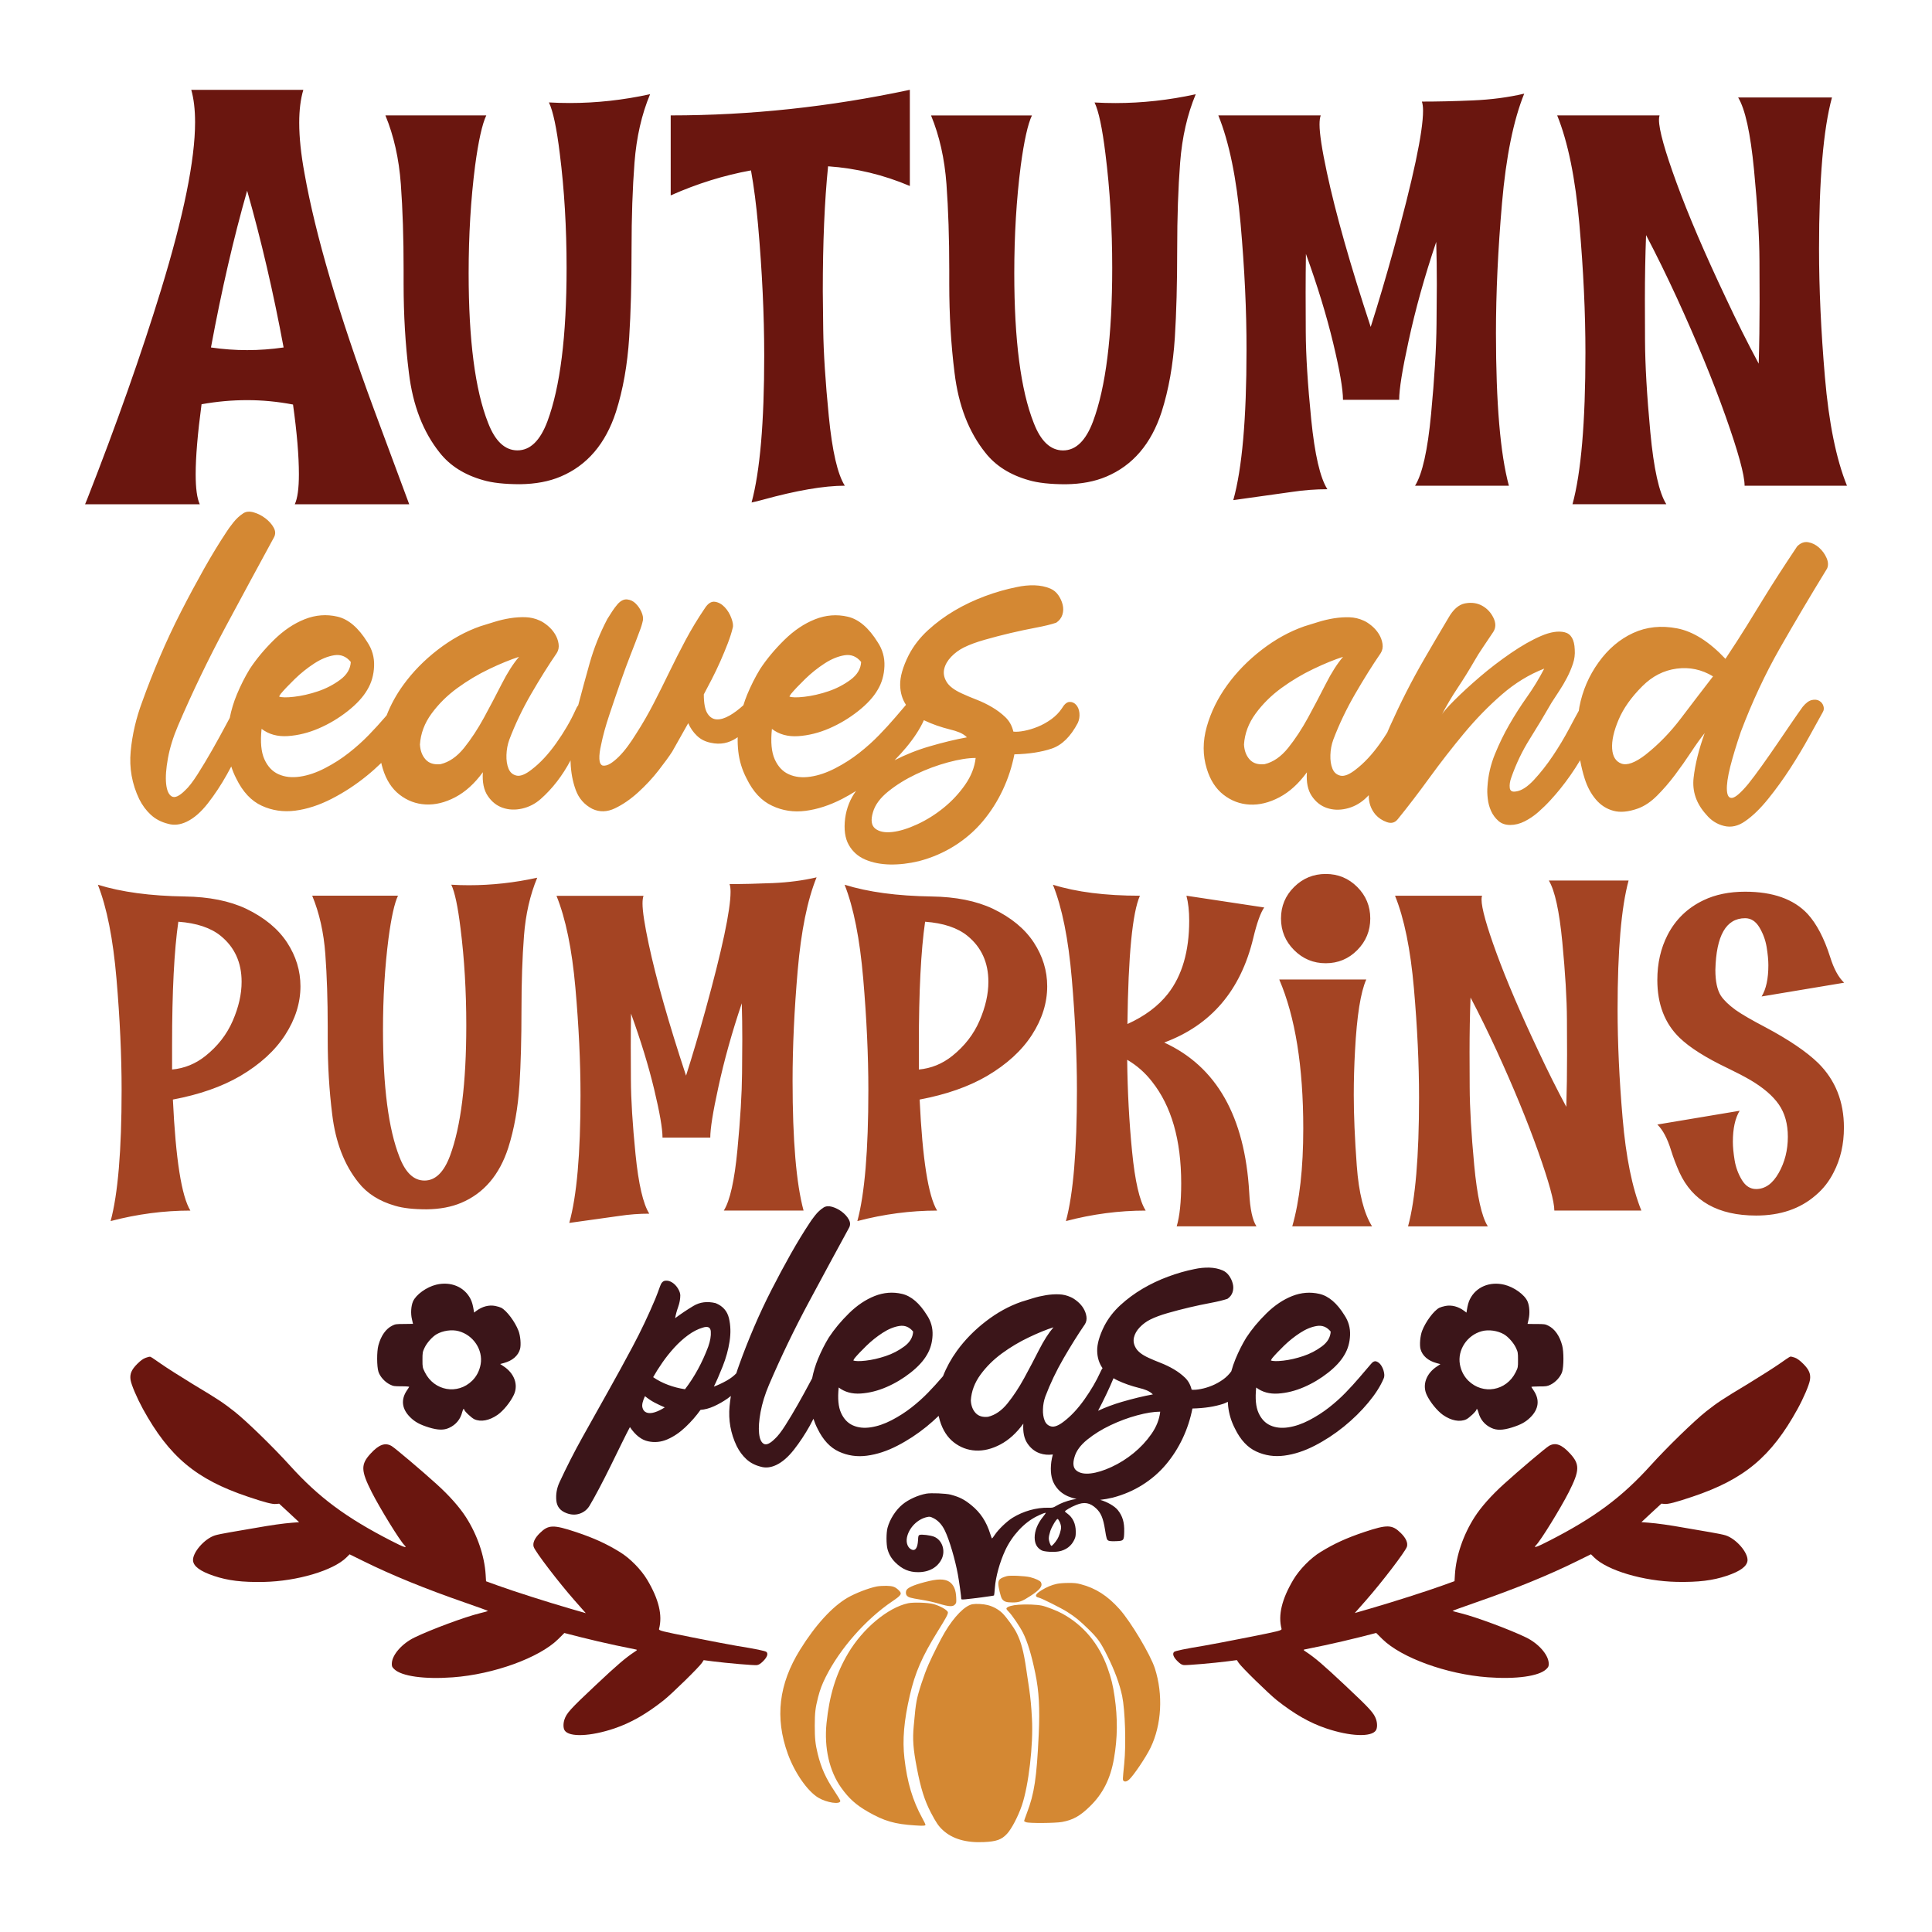<?xml version="1.0" encoding="utf-8"?>
<!-- Generator: Adobe Illustrator 25.2.0, SVG Export Plug-In . SVG Version: 6.00 Build 0)  -->
<svg version="1.1" id="Layer_1" xmlns="http://www.w3.org/2000/svg" xmlns:xlink="http://www.w3.org/1999/xlink" x="0px" y="0px"
	 viewBox="0 0 720 720" style="enable-background:new 0 0 720 720;" xml:space="preserve">
<style type="text/css">
	.st0{fill:#A44423;}
	.st1{fill:#6A160F;}
	.st2{fill:#3B1519;}
	.st3{fill:#D48833;}
</style>
<g>
	<path class="st0" d="M91.73,338.66c-6.21-2.92-13.83-4.44-22.83-4.57c-12.86-0.19-23.67-1.64-32.43-4.38
		c3.36,8.51,5.67,20.19,6.94,35.04c1.27,14.85,1.91,28.67,1.91,41.47c0,22.49-1.37,38.77-4.1,48.84c9.94-2.61,19.85-3.91,29.73-3.91
		c-3.29-5.34-5.47-19.14-6.52-41.38c9.88-1.86,18.23-4.78,25.07-8.76c7.39-4.35,12.99-9.46,16.78-15.33
		c3.79-5.87,5.69-11.91,5.69-18.13c0-5.78-1.66-11.21-4.99-16.31C103.64,346.15,98.56,341.95,91.73,338.66z M86.74,380.41
		c-2.21,5.1-5.61,9.48-10.21,13.14c-3.67,2.92-7.8,4.6-12.4,5.03v-9.13c0-19.94,0.78-35.26,2.33-45.95
		c6.83,0.5,12.12,2.27,15.84,5.31c5.16,4.23,7.74,9.91,7.74,17.06C90.05,370.47,88.95,375.32,86.74,380.41z M174.77,329.9
		c8.45,0,16.93-0.93,25.44-2.8c-2.67,6.4-4.32,13.62-4.94,21.67c-0.62,8.05-0.93,17.23-0.93,27.54c0,10.81-0.25,20.1-0.74,27.87
		c-0.56,8.7-1.96,16.56-4.19,23.58c-3.29,10.13-9.13,16.96-17.52,20.5c-3.67,1.55-7.95,2.36-12.86,2.42
		c-4.91,0-8.82-0.43-11.74-1.31c-5.9-1.68-10.47-4.57-13.7-8.67c-5.28-6.59-8.54-15.03-9.78-25.35c-1.12-8.95-1.68-18.33-1.68-28.15
		v-4.47c0-10.07-0.3-19.12-0.89-27.17c-0.59-8.05-2.22-15.3-4.89-21.76h31.97c-1.31,2.74-2.49,8.05-3.54,15.94
		c-1.37,10.69-2.05,22.03-2.05,34.02c0,21.25,2.05,37.06,6.15,47.44c2.24,5.84,5.34,8.76,9.32,8.76c4.04,0,7.21-3.08,9.51-9.23
		c4.04-10.87,6.06-27.06,6.06-48.56c0-12.8-0.71-24.85-2.14-36.16c-0.99-8.14-2.14-13.57-3.45-16.31
		C170.33,329.84,172.53,329.9,174.77,329.9z M297.28,361.63c-1.27,14.7-1.91,28.41-1.91,41.15c0,22.18,1.37,38.3,4.1,48.37h-29.73
		c2.3-3.67,3.99-11.23,5.08-22.69c1.09-11.46,1.66-20.95,1.72-28.47c0.06-7.52,0.09-11.74,0.09-12.67c0-4.6-0.06-9.07-0.19-13.42
		c-3.67,10.87-6.59,21.34-8.76,31.41c-1.99,9.07-2.98,15.29-2.98,18.64h-17.8c0-3.35-1.04-9.37-3.12-18.03
		c-2.08-8.67-4.96-18.06-8.62-28.19c-0.06,3.98-0.09,8.08-0.09,12.3c0,0.93,0.01,5.07,0.05,12.4c0.03,7.33,0.61,16.57,1.72,27.73
		c1.12,11.15,2.83,18.53,5.13,22.14c-3.73,0-7.46,0.28-11.18,0.84l-18.64,2.61c2.8-10,4.19-25.85,4.19-47.53
		c0-12.43-0.64-25.82-1.91-40.17c-1.27-14.35-3.62-25.75-7.04-34.2h32.43c-0.25,0.69-0.37,1.65-0.37,2.89
		c0,2.86,0.78,7.92,2.33,15.19c2.8,13.05,7.42,29.36,13.89,48.93c2.36-7.39,4.75-15.47,7.18-24.23c6.28-22.74,9.41-37.5,9.41-44.27
		c0-1.24-0.12-2.21-0.37-2.89c4.91,0,10.28-0.12,16.12-0.37c5.84-0.25,11.28-0.96,16.31-2.14
		C300.9,335.37,298.55,346.94,297.28,361.63z M370.02,338.66c-6.21-2.92-13.83-4.44-22.83-4.57c-12.86-0.19-23.67-1.64-32.43-4.38
		c3.36,8.51,5.67,20.19,6.94,35.04c1.27,14.85,1.91,28.67,1.91,41.47c0,22.49-1.37,38.77-4.1,48.84c9.94-2.61,19.85-3.91,29.73-3.91
		c-3.29-5.34-5.47-19.14-6.52-41.38c9.88-1.86,18.23-4.78,25.07-8.76c7.39-4.35,12.99-9.46,16.78-15.33
		c3.79-5.87,5.69-11.91,5.69-18.13c0-5.78-1.66-11.21-4.99-16.31C381.94,346.15,376.86,341.95,370.02,338.66z M365.04,380.41
		c-2.21,5.1-5.61,9.48-10.21,13.14c-3.67,2.92-7.8,4.6-12.4,5.03v-9.13c0-19.94,0.78-35.26,2.33-45.95
		c6.83,0.5,12.12,2.27,15.84,5.31c5.16,4.23,7.74,9.91,7.74,17.06C368.35,370.47,367.24,375.32,365.04,380.41z M433.86,388.52
		c19.51,8.95,30.07,27.59,31.69,55.92c0.31,6.15,1.21,10.35,2.7,12.58h-29.73c1.12-3.79,1.68-9.13,1.68-16.03
		c0-16.15-3.64-28.8-10.9-37.93c-2.55-3.29-5.62-6-9.23-8.11c0.12,11.68,0.73,23.07,1.82,34.16c1.09,11.09,2.78,18.44,5.08,22.04
		c-9.94,0-19.85,1.3-29.73,3.91c2.73-10.07,4.1-26.34,4.1-48.84c0-12.8-0.64-26.62-1.91-41.47c-1.27-14.85-3.62-26.53-7.04-35.04
		c8.76,2.74,19.57,4.1,32.43,4.1c-2.8,6.28-4.35,22.21-4.66,47.81c6.46-2.92,11.49-6.68,15.1-11.28c5.28-6.77,7.92-15.84,7.92-27.21
		c0-3.6-0.34-6.71-1.03-9.32l28.99,4.38c-1.37,1.93-2.73,5.75-4.1,11.46C462.38,369.1,451.32,382.06,433.86,388.52z M482.28,354.08
		c-3.26-3.26-4.89-7.19-4.89-11.79c0-4.6,1.63-8.51,4.89-11.74c3.26-3.23,7.19-4.85,11.79-4.85c4.6,0,8.51,1.62,11.74,4.85
		c3.23,3.23,4.85,7.15,4.85,11.74c0,4.6-1.62,8.53-4.85,11.79c-3.23,3.26-7.15,4.89-11.74,4.89
		C489.47,358.98,485.54,357.34,482.28,354.08z M505.63,434.42c0.74,10.16,2.64,17.69,5.69,22.6h-29.73
		c2.73-9.51,4.1-21.65,4.1-36.44c0-23.11-2.98-41.63-8.95-55.55h32.43c-2.11,4.72-3.51,13.55-4.19,26.47
		c-0.31,5.53-0.47,11.06-0.47,16.59C504.51,415.49,504.88,424.26,505.63,434.42z M604.7,416.71c1.24,14.51,3.57,25.99,6.99,34.44
		h-32.43c0-3.36-2.02-10.72-6.06-22.09c-4.04-11.37-9.17-23.83-15.38-37.37c-3.23-7.02-6.49-13.67-9.79-19.94
		c-0.25,6.46-0.37,13.27-0.37,20.41c0,1.06,0.01,5.41,0.05,13.05c0.03,7.64,0.59,17.29,1.68,28.94c1.09,11.65,2.78,19.28,5.08,22.88
		h-29.73c2.73-10,4.1-26,4.1-48c0-12.55-0.64-26.11-1.91-40.68c-1.27-14.57-3.62-26.08-7.04-34.53h32.43
		c-0.13,0.37-0.19,0.84-0.19,1.4c0,3.17,1.86,9.85,5.59,20.04c3.73,10.19,8.92,22.31,15.56,36.35c3.42,7.33,6.9,14.29,10.44,20.88
		c0.19-6.21,0.28-12.74,0.28-19.57c0-1.06-0.02-5.39-0.05-13c-0.03-7.61-0.61-17.23-1.72-28.85c-1.12-11.62-2.8-19.26-5.03-22.93
		h29.73c-2.73,10.07-4.1,26.07-4.1,48C602.83,388.67,603.45,402.2,604.7,416.71z M677.58,396.16c6.4,6.34,9.6,14.35,9.6,24.04
		c0,6.21-1.27,11.78-3.82,16.68c-1.68,3.36-3.91,6.21-6.71,8.57c-5.78,5.03-13.17,7.55-22.18,7.55c-14.17,0-23.7-5.37-28.61-16.12
		c-1.24-2.8-2.27-5.5-3.08-8.11c-1.37-4.47-3.08-7.7-5.13-9.69l30.66-5.13c-1.68,2.8-2.52,6.65-2.52,11.56
		c0,1.93,0.22,4.21,0.65,6.85c0.43,2.64,1.34,5.1,2.7,7.36c1.36,2.27,3.14,3.4,5.31,3.4c3.36,0,6.17-2,8.43-6.01
		c2.27-4.01,3.4-8.5,3.4-13.47c0-4.78-1.12-8.79-3.35-12.02c-2.24-3.23-5.78-6.27-10.62-9.13c-2.36-1.37-5.16-2.83-8.39-4.38
		c-8.2-3.91-14.2-7.7-17.99-11.37c-5.53-5.34-8.29-12.52-8.29-21.53c0-6.21,1.27-11.8,3.82-16.78c2.98-5.78,7.45-10.1,13.42-12.95
		c4.41-2.11,9.57-3.17,15.47-3.17c10.37,0,18.14,2.77,23.3,8.29c3.35,3.67,6.15,9.01,8.39,16.03c1.37,4.41,3.11,7.61,5.22,9.6
		l-30.76,5.13c1.68-2.73,2.52-6.62,2.52-11.65c0-1.92-0.22-4.19-0.65-6.8c-0.44-2.61-1.34-5.05-2.7-7.32
		c-1.37-2.27-3.14-3.4-5.31-3.4c-7.08,0-10.78,6.43-11.09,19.29c0,4.23,0.68,7.43,2.05,9.6c1.12,1.68,2.95,3.45,5.5,5.31
		c2.3,1.62,5.99,3.76,11.09,6.43C666.67,387.49,673.23,391.94,677.58,396.16z"/>
	<path class="st1" d="M72.92,176.74c0-6.43,0.73-15.13,2.19-26.09c5.7-1.02,11.36-1.53,16.99-1.53c5.7,0,11.4,0.55,17.1,1.64
		c1.46,10.45,2.19,19.11,2.19,25.98c0,5.26-0.51,8.99-1.53,11.18h42.64l-13.15-35.4c-13.15-35.59-21.78-64.89-25.87-87.91
		c-1.32-7.16-1.97-13.44-1.97-18.85c0-4.75,0.51-8.84,1.53-12.28H71.28c0.95,3.36,1.42,7.38,1.42,12.06
		c0,14.03-4.24,34.89-12.72,62.59c-7.31,23.82-16.48,49.8-27.51,77.94l-0.77,1.86h42.75C73.43,185.73,72.92,182,72.92,176.74z
		 M92.1,71.07c5.26,18.49,9.79,37.96,13.59,58.42c-4.53,0.66-9.06,0.99-13.59,0.99c-4.53,0-9.03-0.33-13.48-0.99
		C82.57,108.16,87.06,88.68,92.1,71.07z M149.38,68.6c-0.7-9.46-2.61-17.99-5.75-25.6h37.6c-1.53,3.22-2.92,9.46-4.17,18.74
		c-1.61,12.57-2.41,25.91-2.41,40.01c0,24.99,2.41,43.59,7.23,55.79c2.63,6.87,6.28,10.3,10.96,10.3c4.75,0,8.48-3.62,11.18-10.85
		c4.75-12.79,7.13-31.82,7.13-57.11c0-15.05-0.84-29.23-2.52-42.53c-1.17-9.57-2.52-15.97-4.06-19.18c2.56,0.15,5.15,0.22,7.78,0.22
		c9.94,0,19.91-1.1,29.92-3.29c-3.14,7.53-5.08,16.02-5.81,25.48c-0.73,9.46-1.1,20.26-1.1,32.39c0,12.72-0.29,23.64-0.88,32.78
		c-0.66,10.23-2.3,19.47-4.93,27.73c-3.87,11.91-10.74,19.95-20.61,24.12c-4.31,1.83-9.35,2.78-15.13,2.85
		c-5.77,0-10.38-0.51-13.81-1.53c-6.94-1.97-12.31-5.37-16.11-10.19c-6.21-7.75-10.05-17.68-11.51-29.82
		c-1.32-10.52-1.97-21.56-1.97-33.1v-5.26C150.42,88.72,150.07,78.07,149.38,68.6z M249.95,43.01c29.67,0,59.37-3.18,89.12-9.54
		v35.84c-9.79-4.16-19.95-6.61-30.47-7.34c-1.32,13.01-1.97,28.5-1.97,46.48c0,1.1,0.05,5.9,0.16,14.41
		c0.11,8.51,0.8,19.27,2.08,32.28c1.28,13.01,3.27,21.63,5.97,25.87c-7.75,0-17.98,1.75-30.69,5.26c-1.32,0.37-2.67,0.7-4.06,0.99
		c3.14-11.62,4.71-29.85,4.71-54.7c0-15.2-0.77-31.46-2.3-48.78c-0.66-7.38-1.53-14.14-2.63-20.28
		c-10.08,1.83-20.06,4.93-29.92,9.32V43.01z M437.83,125.77c-0.66,10.23-2.3,19.47-4.93,27.73c-3.87,11.91-10.74,19.95-20.61,24.12
		c-4.31,1.83-9.35,2.78-15.13,2.85c-5.77,0-10.38-0.51-13.81-1.53c-6.94-1.97-12.31-5.37-16.11-10.19
		c-6.21-7.75-10.05-17.68-11.51-29.82c-1.32-10.52-1.97-21.56-1.97-33.1v-5.26c0-11.84-0.35-22.49-1.04-31.95
		c-0.7-9.46-2.61-17.99-5.75-25.6h37.6c-1.53,3.22-2.92,9.46-4.17,18.74c-1.61,12.57-2.41,25.91-2.41,40.01
		c0,24.99,2.41,43.59,7.23,55.79c2.63,6.87,6.28,10.3,10.96,10.3c4.75,0,8.48-3.62,11.18-10.85c4.75-12.79,7.13-31.82,7.13-57.11
		c0-15.05-0.84-29.23-2.52-42.53c-1.17-9.57-2.52-15.97-4.06-19.18c2.56,0.15,5.15,0.22,7.78,0.22c9.94,0,19.91-1.1,29.92-3.29
		c-3.14,7.53-5.08,16.02-5.81,25.48c-0.73,9.46-1.1,20.26-1.1,32.39C438.7,105.71,438.41,116.63,437.83,125.77z M462.32,83.24
		c-1.5-16.88-4.26-30.29-8.28-40.23h38.15c-0.29,0.81-0.44,1.94-0.44,3.4c0,3.36,0.91,9.32,2.74,17.87
		c3.29,15.35,8.73,34.53,16.33,57.55c2.78-8.7,5.59-18.2,8.44-28.5c7.38-26.75,11.07-44.1,11.07-52.07c0-1.46-0.15-2.59-0.44-3.4
		c5.77,0,12.09-0.14,18.96-0.44c6.87-0.29,13.26-1.13,19.18-2.52c-4.02,9.94-6.78,23.55-8.28,40.83
		c-1.5,17.28-2.25,33.42-2.25,48.39c0,26.09,1.61,45.05,4.82,56.89h-34.97c2.7-4.31,4.7-13.21,5.97-26.69
		c1.28-13.48,1.95-24.64,2.03-33.49c0.07-8.84,0.11-13.81,0.11-14.91c0-5.41-0.07-10.67-0.22-15.78
		c-4.31,12.79-7.75,25.1-10.3,36.94c-2.34,10.67-3.51,17.98-3.51,21.92h-20.94c0-3.95-1.22-11.02-3.67-21.21
		c-2.45-10.19-5.83-21.25-10.14-33.16c-0.07,4.68-0.11,9.5-0.11,14.47c0,1.1,0.02,5.96,0.05,14.58c0.04,8.62,0.71,19.5,2.03,32.61
		c1.32,13.12,3.32,21.8,6.03,26.03c-4.38,0-8.77,0.33-13.15,0.99l-21.92,3.07c3.29-11.76,4.93-30.4,4.93-55.9
		C464.57,115.87,463.82,100.12,462.32,83.24z M588.6,83.62c-1.5-17.14-4.26-30.67-8.28-40.61h38.15c-0.15,0.44-0.22,0.99-0.22,1.64
		c0,3.73,2.19,11.58,6.58,23.57c4.38,11.99,10.49,26.24,18.31,42.75c4.02,8.62,8.11,16.81,12.28,24.55
		c0.22-7.31,0.33-14.98,0.33-23.02c0-1.24-0.02-6.34-0.05-15.29c-0.04-8.95-0.71-20.26-2.03-33.92
		c-1.32-13.66-3.29-22.65-5.92-26.97h34.97c-3.22,11.84-4.82,30.66-4.82,56.45c0,14.76,0.73,30.67,2.19,47.74
		c1.46,17.06,4.2,30.56,8.22,40.5h-38.15c0-3.95-2.37-12.61-7.12-25.98c-4.75-13.37-10.78-28.02-18.09-43.96
		c-3.8-8.26-7.64-16.08-11.51-23.46c-0.29,7.6-0.44,15.6-0.44,24.01c0,1.24,0.02,6.36,0.05,15.35c0.04,8.99,0.69,20.33,1.97,34.03
		c1.28,13.7,3.27,22.67,5.97,26.91h-34.97c3.21-11.76,4.82-30.58,4.82-56.45C590.85,116.71,590.1,100.76,588.6,83.62z M672,508.24
		c2.21,2.2,2.87,3.82,2.52,6.02c-0.3,1.89-2.36,6.7-4.6,10.79c-9.82,17.85-19.9,26.26-39.14,32.71c-6.29,2.13-9.13,2.86-10.51,2.71
		l-1.12-0.11l-3.73,3.44l-3.71,3.46l2.53,0.19c3.5,0.28,7.81,0.88,13.78,1.95c2.77,0.48,7,1.22,9.38,1.61
		c2.38,0.39,4.95,0.93,5.68,1.17c3.96,1.27,8.4,6.43,8.17,9.4c-0.22,2.16-2.68,3.97-7.71,5.67c-5.28,1.77-10.58,2.42-18.68,2.27
		c-12.39-0.26-25.89-4.25-30.81-9.15l-1.15-1.14l-5.25,2.59c-10.53,5.2-22.95,10.27-37.84,15.43c-4.75,1.64-8.55,3.03-8.49,3.1
		c0.07,0.07,1.41,0.44,3,0.83c5.62,1.37,18.37,6.12,24.41,9.05c4.58,2.23,8.25,6.36,8.43,9.53c0.07,1.12-0.06,1.47-0.9,2.27
		c-2.72,2.65-11.28,3.83-21.82,3.04c-15.23-1.11-32.19-7.27-39.25-14.21l-2.32-2.31l-6.18,1.58c-3.41,0.87-9.3,2.24-13.13,3.05
		c-3.81,0.78-7.17,1.47-7.46,1.54c-0.42,0.11-0.33,0.24,0.42,0.73c3.53,2.32,6.61,4.96,14.78,12.64
		c9.4,8.82,10.74,10.34,11.54,12.71c0.49,1.5,0.47,3.19-0.08,4.05c-1.67,2.6-9.68,2.27-18.58-0.75
		c-6.08-2.05-11.85-5.34-18.34-10.48c-3.07-2.44-13.26-12.4-14.25-13.96l-0.64-0.99l-3.43,0.45c-5.24,0.67-15.23,1.53-16.37,1.4
		c-0.75-0.09-1.34-0.46-2.36-1.47c-1.48-1.47-1.94-2.72-1.26-3.41c0.42-0.42,3.89-1.13,11.42-2.38c2.33-0.4,9.79-1.81,16.54-3.16
		c11.28-2.25,12.25-2.47,12.1-3.11c-1.33-5.1,0.11-11.05,4.4-18.28c2.32-3.88,6.43-8.05,10.14-10.32c5.12-3.16,9.67-5.22,16.33-7.46
		c8.53-2.84,10.34-2.8,13.56,0.36c1.96,1.91,2.76,3.76,2.28,5.17c-0.7,1.94-9.28,13.16-15.31,20.02l-4.1,4.65l5.98-1.73
		c8.2-2.37,21.09-6.5,26.59-8.49l4.6-1.66l0.15-2.44c0.42-7,3.11-14.86,7.34-21.45c2.39-3.72,6.21-8.05,10.93-12.31
		c5.53-5.03,15.46-13.42,16.78-14.21c2.4-1.39,4.73-0.56,7.84,2.84c3.71,4.04,3.62,6.33-0.45,14.39
		c-3.09,6.06-10.41,17.96-12.17,19.73c-1.3,1.3,0.2,0.81,4.9-1.62c16.84-8.62,27.03-16.17,37.81-28.11
		c6.12-6.77,16.14-16.52,20.64-20.08c4.24-3.33,5.95-4.48,15.56-10.25c4.46-2.72,9.74-6.08,11.76-7.49c1.98-1.41,3.8-2.63,4.02-2.67
		c0.24-0.07,1.03,0.11,1.76,0.39C669.84,506.35,670.75,506.99,672,508.24z M285.66,615.66c0.68,0.68,0.22,1.94-1.26,3.41
		c-1.02,1.01-1.61,1.38-2.36,1.47c-1.14,0.13-11.13-0.73-16.37-1.4l-3.43-0.45l-0.64,0.99c-0.99,1.56-11.19,11.53-14.25,13.96
		c-6.48,5.13-12.26,8.42-18.34,10.48c-8.9,3.02-16.91,3.35-18.58,0.75c-0.55-0.86-0.57-2.55-0.08-4.05
		c0.8-2.37,2.14-3.89,11.54-12.71c8.16-7.68,11.25-10.32,14.78-12.64c0.75-0.48,0.84-0.61,0.42-0.73c-0.29-0.07-3.65-0.76-7.46-1.54
		c-3.83-0.8-9.72-2.18-13.13-3.05l-6.18-1.58l-2.32,2.31c-7.06,6.94-24.02,13.1-39.25,14.21c-10.54,0.79-19.1-0.4-21.82-3.04
		c-0.84-0.79-0.97-1.15-0.9-2.27c0.18-3.17,3.85-7.3,8.43-9.53c6.04-2.93,18.79-7.68,24.41-9.05c1.59-0.39,2.93-0.76,3-0.83
		c0.07-0.07-3.74-1.46-8.49-3.1c-14.89-5.16-27.31-10.23-37.84-15.43l-5.25-2.59l-1.15,1.14c-4.92,4.9-18.42,8.89-30.81,9.15
		c-8.1,0.16-13.4-0.49-18.68-2.27c-5.04-1.71-7.5-3.52-7.71-5.67c-0.24-2.97,4.2-8.13,8.16-9.4c0.73-0.24,3.3-0.78,5.68-1.17
		c2.38-0.39,6.61-1.13,9.38-1.61c5.97-1.06,10.28-1.67,13.78-1.95l2.53-0.19l-3.71-3.46l-3.73-3.44l-1.12,0.11
		c-1.39,0.15-4.22-0.58-10.51-2.71c-19.24-6.45-29.32-14.86-39.14-32.71c-2.23-4.1-4.29-8.9-4.6-10.79
		c-0.35-2.2,0.32-3.83,2.52-6.02c1.26-1.25,2.16-1.89,3.09-2.24c0.73-0.28,1.52-0.46,1.76-0.39c0.22,0.04,2.04,1.26,4.02,2.67
		c2.02,1.41,7.3,4.77,11.76,7.49c9.6,5.77,11.32,6.92,15.56,10.25c4.5,3.55,14.52,13.31,20.64,20.08
		c10.78,11.93,20.97,19.48,37.81,28.11c4.7,2.43,6.2,2.92,4.9,1.62c-1.76-1.76-9.08-13.67-12.17-19.73
		c-4.07-8.06-4.16-10.35-0.45-14.39c3.11-3.4,5.45-4.23,7.84-2.84c1.32,0.8,11.25,9.18,16.78,14.21c4.72,4.26,8.54,8.58,10.93,12.31
		c4.23,6.59,6.92,14.45,7.34,21.45l0.15,2.44l4.6,1.66c5.5,1.99,18.38,6.12,26.59,8.49l5.98,1.73l-4.1-4.65
		c-6.04-6.86-14.62-18.08-15.31-20.02c-0.48-1.41,0.32-3.26,2.28-5.17c3.22-3.16,5.02-3.2,13.56-0.36
		c6.66,2.24,11.21,4.3,16.33,7.46c3.71,2.28,7.82,6.44,10.14,10.32c4.3,7.23,5.74,13.17,4.4,18.28c-0.16,0.64,0.81,0.86,12.1,3.11
		c6.75,1.36,14.21,2.76,16.54,3.16C281.77,614.53,285.24,615.24,285.66,615.66z"/>
	<path class="st2" d="M186.78,487.35c-0.39-0.2-1.37-0.49-2.2-0.66c-2.37-0.47-4.89,0.2-7.12,1.88l-0.78,0.59l-0.15-0.93
		c-0.29-1.83-0.64-3.08-1.15-4.09c-2.27-4.55-7.39-6.68-12.79-5.38c-3.64,0.88-7.58,3.72-8.68,6.26c-0.73,1.71-0.91,4.48-0.39,6.63
		c0.22,0.93,0.39,1.69,0.39,1.71c0,0.02-1.47,0.05-3.25,0.05c-2.94,0-3.35,0.05-4.45,0.61c-2.4,1.17-4.23,3.77-5.19,7.34
		c-0.64,2.32-0.61,7.9,0.02,9.88c0.61,1.83,2.37,3.79,4.26,4.72c1.3,0.64,1.61,0.68,4.38,0.68c1.91,0,2.91,0.1,2.81,0.24
		c-0.07,0.12-0.46,0.71-0.83,1.27c-2.35,3.45-1.91,6.95,1.22,10.03c1.79,1.76,3.55,2.72,6.9,3.77c3.4,1.05,5.63,1.1,7.61,0.17
		c2.52-1.15,4.21-3.2,4.87-5.9c0.17-0.64,0.39-1.15,0.51-1.15c0.12,0,0.22,0.1,0.22,0.22c0,0.56,2.67,3.08,3.79,3.62
		c2.4,1.1,5.6,0.49,8.66-1.64c2.18-1.54,4.82-4.79,6.07-7.49c1.74-3.74,0.15-8.05-3.94-10.67l-1.17-0.78l1.44-0.39
		c3.16-0.86,5.28-2.72,5.97-5.21c0.42-1.57,0.15-4.89-0.59-6.8C191.89,492.51,188.83,488.43,186.78,487.35z M179.12,508.44
		c-0.44,2.42-1.49,4.45-3.13,6.09c-5.46,5.38-14.19,3.84-17.64-3.11c-0.88-1.79-0.91-1.88-0.91-4.65c0-2.69,0.05-2.94,0.78-4.5
		c0.88-1.86,2.84-4.06,4.45-5.02c2.35-1.37,5.72-1.86,8.24-1.17C176.43,497.55,180.07,503.08,179.12,508.44z M582.17,501.37
		c-0.95-3.57-2.79-6.16-5.19-7.34c-1.1-0.56-1.52-0.61-4.45-0.61c-1.79,0-3.25-0.02-3.25-0.05c0-0.02,0.17-0.78,0.39-1.71
		c0.51-2.15,0.34-4.92-0.39-6.63c-1.1-2.54-5.04-5.38-8.68-6.26c-5.41-1.3-10.52,0.83-12.79,5.38c-0.51,1-0.86,2.25-1.15,4.09
		l-0.15,0.93l-0.78-0.59c-2.23-1.69-4.75-2.35-7.12-1.88c-0.83,0.17-1.81,0.46-2.2,0.66c-2.06,1.08-5.11,5.16-6.43,8.61
		c-0.73,1.91-1,5.24-0.59,6.8c0.69,2.5,2.81,4.35,5.97,5.21l1.44,0.39l-1.17,0.78c-4.09,2.62-5.68,6.92-3.94,10.67
		c1.25,2.69,3.89,5.94,6.07,7.49c3.06,2.13,6.26,2.74,8.66,1.64c1.13-0.54,3.79-3.06,3.79-3.62c0-0.12,0.1-0.22,0.22-0.22
		c0.12,0,0.34,0.51,0.51,1.15c0.66,2.69,2.35,4.75,4.87,5.9c1.98,0.93,4.21,0.88,7.61-0.17c3.35-1.05,5.11-2.01,6.9-3.77
		c3.13-3.08,3.57-6.58,1.22-10.03c-0.37-0.56-0.76-1.15-0.83-1.27c-0.1-0.15,0.9-0.24,2.81-0.24c2.76,0,3.08-0.05,4.38-0.68
		c1.88-0.93,3.64-2.89,4.26-4.72C582.79,509.27,582.81,503.69,582.17,501.37z M564.83,511.42c-3.45,6.95-12.18,8.49-17.64,3.11
		c-1.64-1.64-2.69-3.67-3.13-6.09c-0.95-5.36,2.69-10.89,8.19-12.35c2.52-0.68,5.9-0.2,8.24,1.17c1.61,0.95,3.57,3.16,4.45,5.02
		c0.73,1.57,0.78,1.81,0.78,4.5C565.73,509.54,565.71,509.63,564.83,511.42z M514.76,508.91c-0.48-0.75-1.07-1.26-1.77-1.52
		c-0.7-0.27-1.42,0.08-2.17,1.04c-1.28,1.5-2.7,3.16-4.25,4.97c-1.55,1.82-3.26,3.69-5.13,5.62c-1.87,1.93-3.93,3.77-6.18,5.53
		c-2.25,1.76-4.71,3.34-7.38,4.73c-2.67,1.39-5.27,2.27-7.78,2.65c-2.51,0.38-4.73,0.14-6.66-0.72c-1.92-0.85-3.4-2.41-4.41-4.65
		c-1.02-2.25-1.31-5.4-0.88-9.47c2.25,1.71,4.97,2.46,8.18,2.25c3.21-0.21,6.42-1.02,9.63-2.41c3.21-1.39,6.2-3.18,8.98-5.37
		c2.78-2.19,4.81-4.41,6.1-6.66c1.28-2.14,1.98-4.57,2.09-7.3c0.11-2.73-0.59-5.21-2.09-7.46c-2.78-4.49-5.88-7.14-9.3-7.94
		c-3.42-0.8-6.82-0.53-10.19,0.8c-3.37,1.34-6.55,3.48-9.55,6.42c-3,2.94-5.51,5.96-7.54,9.06c-1.5,2.46-2.84,5.11-4.01,7.94
		c-0.63,1.52-1.15,3.06-1.58,4.62c-0.81,1.12-1.79,2.13-2.99,3c-1.34,0.96-2.73,1.74-4.17,2.33c-1.44,0.59-2.86,1.02-4.25,1.28
		c-1.39,0.27-2.51,0.35-3.37,0.24c-0.43-1.82-1.26-3.31-2.49-4.49c-1.23-1.18-2.62-2.22-4.17-3.13c-1.55-0.91-3.16-1.68-4.81-2.33
		c-1.66-0.64-3.18-1.28-4.57-1.92c-2.35-1.07-3.93-2.27-4.73-3.61c-0.8-1.34-1.04-2.67-0.72-4.01c0.32-1.34,1.04-2.59,2.17-3.77
		c1.12-1.17,2.43-2.14,3.93-2.89c1.71-0.85,3.88-1.66,6.5-2.41c2.62-0.75,5.29-1.44,8.02-2.09c2.73-0.64,5.37-1.2,7.94-1.68
		c2.57-0.48,4.65-0.99,6.26-1.52c0.96-0.64,1.6-1.47,1.93-2.49c0.32-1.01,0.35-2.06,0.08-3.13c-0.27-1.07-0.72-2.06-1.36-2.97
		c-0.64-0.91-1.44-1.58-2.41-2.01c-1.5-0.64-3.16-0.99-4.97-1.04c-1.82-0.05-3.69,0.14-5.61,0.56c-3.21,0.64-6.47,1.58-9.79,2.81
		c-3.32,1.23-6.47,2.73-9.47,4.49c-2.99,1.77-5.75,3.8-8.26,6.1c-2.51,2.3-4.52,4.89-6.02,7.78c-1.82,3.64-2.7,6.74-2.65,9.3
		c0.05,2.5,0.73,4.64,2,6.43c-0.28,0.38-0.55,0.85-0.79,1.43c-1.5,3.32-3.48,6.71-5.94,10.19c-2.46,3.48-5.03,6.23-7.7,8.26
		c-1.92,1.5-3.48,2.11-4.65,1.85c-1.18-0.27-2.01-0.99-2.49-2.17c-0.48-1.18-0.7-2.59-0.64-4.25c0.05-1.66,0.35-3.23,0.88-4.73
		c1.82-4.81,4.09-9.57,6.82-14.28c2.73-4.7,5.37-8.93,7.94-12.67c0.53-0.85,0.72-1.82,0.56-2.89c-0.16-1.07-0.54-2.09-1.12-3.05
		c-0.59-0.96-1.34-1.82-2.25-2.57c-0.91-0.75-1.74-1.28-2.49-1.6c-1.39-0.64-2.86-0.99-4.41-1.04c-1.55-0.05-3.16,0.05-4.81,0.32
		c-1.66,0.27-3.26,0.64-4.81,1.12c-1.55,0.48-3.02,0.94-4.41,1.36c-4.6,1.6-9.01,4.04-13.23,7.3c-4.23,3.26-7.81,6.93-10.75,10.99
		c-2.17,3.01-3.89,6.14-5.16,9.41c-0.16,0.18-0.3,0.35-0.46,0.53c-1.55,1.82-3.26,3.69-5.13,5.62c-1.87,1.93-3.93,3.77-6.18,5.53
		c-2.25,1.76-4.71,3.34-7.38,4.73c-2.67,1.39-5.27,2.27-7.78,2.65c-2.51,0.38-4.73,0.14-6.66-0.72c-1.92-0.85-3.4-2.41-4.41-4.65
		c-1.02-2.25-1.31-5.4-0.88-9.47c2.25,1.71,4.97,2.46,8.18,2.25c3.21-0.21,6.42-1.02,9.63-2.41c3.21-1.39,6.2-3.18,8.98-5.37
		c2.78-2.19,4.81-4.41,6.1-6.66c1.28-2.14,1.98-4.57,2.09-7.3c0.11-2.73-0.59-5.21-2.09-7.46c-2.78-4.49-5.88-7.14-9.3-7.94
		c-3.42-0.8-6.82-0.53-10.19,0.8c-3.37,1.34-6.55,3.48-9.55,6.42c-2.99,2.94-5.51,5.96-7.54,9.06c-1.5,2.46-2.84,5.11-4.01,7.94
		c-0.98,2.36-1.71,4.79-2.2,7.26c-0.32,0.59-0.65,1.22-1.01,1.88c-1.39,2.62-2.86,5.29-4.41,8.02c-1.55,2.73-3.08,5.27-4.57,7.62
		c-1.5,2.35-2.78,4.01-3.85,4.97c-1.82,1.82-3.21,2.46-4.17,1.92c-0.96-0.53-1.55-1.84-1.76-3.93c-0.22-2.09-0.03-4.73,0.56-7.94
		c0.59-3.21,1.63-6.58,3.13-10.11c4.49-10.48,9.46-20.8,14.92-30.96c5.45-10.16,10.43-19.36,14.92-27.59
		c0.53-0.96,0.51-1.98-0.08-3.05c-0.59-1.07-1.44-2.03-2.57-2.89c-1.12-0.85-2.33-1.47-3.61-1.85c-1.28-0.37-2.35-0.29-3.21,0.24
		c-1.18,0.75-2.25,1.74-3.21,2.97c-0.96,1.23-1.6,2.11-1.92,2.65c-2.35,3.53-4.73,7.44-7.14,11.71c-2.41,4.28-4.79,8.72-7.14,13.32
		c-2.35,4.6-4.55,9.28-6.58,14.04c-2.03,4.76-3.85,9.38-5.46,13.88c-0.4,1.08-0.76,2.16-1.1,3.23c-0.97,1.01-2.15,1.91-3.55,2.7
		c-1.71,0.96-3.32,1.71-4.81,2.25c0.96-1.93,2.06-4.44,3.29-7.54c1.23-3.1,2.09-6.2,2.57-9.3c0.48-3.1,0.4-5.99-0.24-8.66
		c-0.64-2.67-2.3-4.54-4.97-5.61c-3.1-0.75-5.86-0.4-8.26,1.04c-2.41,1.44-4.68,2.97-6.82,4.57c0.21-1.28,0.59-2.67,1.12-4.17
		c0.53-1.5,0.8-2.94,0.8-4.33c0-0.75-0.3-1.6-0.88-2.57c-0.59-0.96-1.31-1.71-2.17-2.25c-0.86-0.53-1.71-0.75-2.57-0.64
		c-0.86,0.11-1.5,0.8-1.93,2.09c-0.32,0.86-0.62,1.66-0.88,2.41c-0.27,0.75-0.56,1.5-0.88,2.25c-2.57,6.1-5.37,12.01-8.42,17.73
		c-3.05,5.72-6.15,11.39-9.31,17.01c-3.15,5.62-6.28,11.2-9.38,16.76c-3.1,5.56-5.99,11.23-8.66,17c-0.96,2.14-1.34,4.36-1.12,6.66
		c0.22,2.3,1.5,3.88,3.85,4.73c1.71,0.64,3.34,0.69,4.89,0.16c1.55-0.54,2.75-1.5,3.61-2.89c0.96-1.6,2.17-3.77,3.61-6.5
		c1.44-2.73,2.89-5.56,4.33-8.5c1.44-2.94,2.81-5.72,4.09-8.34c1.28-2.62,2.3-4.62,3.05-6.02c2.03,3,4.28,4.76,6.74,5.29
		c2.46,0.54,4.86,0.3,7.22-0.72c2.35-1.02,4.6-2.54,6.74-4.57c2.14-2.03,4.01-4.17,5.61-6.42c1.6-0.11,3.29-0.56,5.05-1.36
		c1.76-0.8,3.45-1.77,5.05-2.89c0.42-0.29,0.8-0.61,1.21-0.92c-0.2,1.27-0.37,2.54-0.49,3.81c-0.48,5.19,0.4,10.13,2.65,14.84
		c0.96,1.93,2.17,3.56,3.61,4.89c1.44,1.34,3.23,2.27,5.37,2.81c1.82,0.54,3.74,0.32,5.78-0.64c2.25-1.07,4.44-2.97,6.58-5.7
		c2.14-2.73,4.12-5.72,5.94-8.98c0.47-0.85,0.89-1.69,1.33-2.54c0.41,1.27,0.92,2.53,1.55,3.74c2.03,4.17,4.68,7.01,7.94,8.5
		c3.26,1.5,6.74,2.01,10.43,1.52c3.69-0.48,7.46-1.71,11.31-3.69c3.85-1.98,7.48-4.36,10.91-7.14c1.6-1.3,3.09-2.64,4.51-4.01
		c0.13,0.59,0.28,1.18,0.46,1.77c1.07,3.53,2.81,6.23,5.21,8.1c2.41,1.87,5.11,2.89,8.1,3.05c2.99,0.16,6.07-0.59,9.22-2.25
		c3.15-1.66,6.02-4.25,8.58-7.78c-0.22,3.1,0.29,5.56,1.52,7.38c1.23,1.82,2.78,3.05,4.65,3.69c1.52,0.52,3.13,0.65,4.83,0.43
		c-0.25,0.89-0.45,1.82-0.58,2.77c-0.43,3.43-0.05,6.18,1.12,8.26c1.18,2.09,2.89,3.61,5.13,4.57c0.99,0.42,2.06,0.75,3.18,0.99
		c-0.62,0.07-1.2,0.16-1.63,0.26c-2.38,0.58-4.3,1.32-5.89,2.26c-1.23,0.73-1.38,0.77-2.97,0.73c-4.49-0.1-9.38,1.27-13.43,3.78
		c-2.11,1.32-5.18,4.26-6.52,6.26c-0.52,0.77-1,1.42-1.07,1.42c-0.08,0-0.38-0.79-0.69-1.75c-1.4-4.49-3.61-7.87-6.97-10.61
		c-2.65-2.17-4.41-3.07-7.77-3.97c-1.78-0.46-7.29-0.69-9.04-0.38c-3.09,0.56-6.62,2.15-8.88,4.01c-2.53,2.07-4.74,5.51-5.6,8.73
		c-0.5,1.84-0.5,6.06-0.02,7.91c0.52,1.94,1.46,3.53,2.92,4.99c2.55,2.53,5.2,3.65,8.5,3.63c4.11,0,7.29-1.8,8.79-4.95
		c1.48-3.09,0.19-6.97-2.76-8.23c-1.3-0.56-4.82-1-5.51-0.69c-0.42,0.19-0.48,0.4-0.56,2.09c-0.17,2.69-0.98,3.91-2.28,3.4
		c-1.46-0.56-2.23-2.42-1.86-4.45c0.69-3.63,3.88-6.93,7.52-7.71c1.02-0.21,1.15-0.19,2.4,0.42c1.73,0.86,3.22,2.48,4.26,4.7
		c1.65,3.4,3.8,10.71,4.82,16.31c0.52,2.86,1.25,8.16,1.25,9.06c0,0.23,0.33,0.27,1.63,0.15c2.55-0.23,10.46-1.27,10.59-1.42
		c0.06-0.06,0.21-1.32,0.31-2.8c0.29-4.07,1.82-9.63,3.88-14.05c2.57-5.51,7.04-10.32,11.72-12.63c1.75-0.88,3.22-1.44,3.36-1.29
		c0.04,0.06-0.4,0.69-0.98,1.42c-2.07,2.55-3.15,5.24-3.15,7.77c0.02,2.3,0.86,3.86,2.61,4.78c1,0.52,4.51,0.73,6.41,0.38
		c2.65-0.48,4.68-2.03,5.76-4.36c0.48-1.02,0.54-1.46,0.54-3.07c-0.02-2.9-1.09-5.18-3.15-6.68c-0.48-0.33-0.88-0.69-0.88-0.79
		c-0.04-0.29,2.36-1.69,4.16-2.4c3.03-1.25,5.16-0.88,7.48,1.29c1.77,1.65,2.61,3.65,3.28,7.85c0.54,3.49,0.69,3.91,1.38,4.18
		c0.38,0.17,1.36,0.23,2.69,0.17c2.92-0.1,3.01-0.21,3.09-3.47c0.1-3.53-0.61-5.91-2.38-8.12c-1.22-1.5-3.92-3.04-6.57-3.81
		c1.54-0.17,3.1-0.45,4.69-0.83c4.06-1.07,7.78-2.67,11.15-4.81c3.37-2.14,6.28-4.68,8.74-7.62c2.46-2.94,4.52-6.18,6.18-9.71
		c1.66-3.53,2.86-7.22,3.61-11.07c4.49-0.11,8.34-0.7,11.55-1.77c0.56-0.19,1.11-0.44,1.64-0.73c0.03,0.54,0.06,1.08,0.12,1.61
		c0.32,2.94,1.18,5.75,2.57,8.42c2.03,4.17,4.68,7.01,7.94,8.5c3.26,1.5,6.74,2.01,10.43,1.52c3.69-0.48,7.46-1.71,11.31-3.69
		c3.85-1.98,7.48-4.36,10.91-7.14c3.42-2.78,6.44-5.75,9.06-8.9c2.62-3.15,4.52-6.12,5.7-8.9c0.32-0.64,0.37-1.44,0.16-2.41
		C515.59,510.51,515.24,509.66,514.76,508.91z M473.85,506.58c0.05-0.05,0.13-0.19,0.24-0.4c1.07-1.28,2.54-2.83,4.41-4.65
		c1.87-1.82,3.88-3.42,6.02-4.81c2.14-1.39,4.22-2.25,6.26-2.57c2.03-0.32,3.74,0.38,5.13,2.09c-0.11,2.14-1.2,3.99-3.29,5.53
		c-2.09,1.55-4.41,2.76-6.98,3.61c-2.57,0.86-5.03,1.42-7.38,1.69c-2.35,0.27-3.91,0.24-4.65-0.08
		C473.71,506.77,473.79,506.64,473.85,506.58z M318.24,506.58c0.05-0.05,0.13-0.19,0.24-0.4c1.07-1.28,2.54-2.83,4.41-4.65
		c1.87-1.82,3.88-3.42,6.02-4.81c2.14-1.39,4.22-2.25,6.26-2.57c2.03-0.32,3.74,0.38,5.13,2.09c-0.11,2.14-1.2,3.99-3.29,5.53
		c-2.09,1.55-4.41,2.76-6.98,3.61c-2.57,0.86-5.03,1.42-7.38,1.69c-2.35,0.27-3.91,0.24-4.65-0.08
		C318.1,506.77,318.18,506.64,318.24,506.58z M243.97,526.32c-1.23,0.38-2.25,0.4-3.05,0.08c-0.8-0.32-1.31-0.96-1.52-1.92
		c-0.22-0.96,0.1-2.35,0.96-4.17c1.18,0.96,2.38,1.76,3.61,2.41c1.23,0.64,2.49,1.23,3.77,1.77
		C246.45,525.33,245.19,525.94,243.97,526.32z M263.94,501.85c-2.25,5.99-5.13,11.28-8.66,15.88c-2.14-0.32-4.23-0.85-6.26-1.61
		c-2.03-0.75-3.91-1.71-5.61-2.89c0.96-1.71,2.11-3.53,3.45-5.46c1.34-1.93,2.81-3.77,4.41-5.53c1.6-1.76,3.31-3.31,5.13-4.65
		c1.82-1.34,3.63-2.27,5.45-2.81c1.93-0.64,2.94-0.16,3.05,1.44C265.01,497.84,264.69,499.71,263.94,501.85z M387.22,503.05
		c-1.76,3.48-3.61,6.98-5.53,10.51c-1.93,3.53-3.99,6.66-6.18,9.39c-2.19,2.73-4.63,4.41-7.3,5.05c-2.03,0.22-3.58-0.27-4.65-1.44
		c-1.07-1.18-1.66-2.73-1.76-4.65c0.21-3.42,1.42-6.63,3.61-9.63c2.19-2.99,4.87-5.64,8.02-7.94c3.15-2.3,6.47-4.28,9.95-5.93
		c3.47-1.66,6.55-2.91,9.22-3.77C390.78,496.77,388.99,499.58,387.22,503.05z M393.96,573.7c-0.69,1.13-1.84,2.4-2.11,2.4
		c-0.36,0-1-1.8-1-2.82c0-0.61,0.25-1.75,0.58-2.74c0.63-1.8,2.26-4.47,2.71-4.47c0.15,0,0.5,0.5,0.77,1.09
		c0.29,0.61,0.52,1.5,0.52,1.96C395.44,570.32,394.75,572.45,393.96,573.7z M414.98,513.62c0.48,0.29,0.98,0.57,1.51,0.82
		c2.35,1.12,5.03,2.06,8.02,2.81c0.96,0.22,1.9,0.51,2.81,0.88c0.91,0.38,1.69,0.88,2.33,1.52c-3.53,0.64-7.41,1.58-11.63,2.81
		c-3.08,0.9-6.01,2-8.8,3.29C411.43,521.54,413.36,517.5,414.98,513.62z M429.09,534.42c-1.87,2.67-4.09,5.05-6.66,7.14
		c-2.57,2.09-5.29,3.8-8.18,5.13c-2.89,1.34-5.48,2.14-7.78,2.41c-2.3,0.27-4.06-0.08-5.29-1.04c-1.23-0.96-1.47-2.67-0.72-5.13
		c0.64-2.25,2.22-4.38,4.73-6.42c2.51-2.03,5.4-3.82,8.66-5.37c3.26-1.55,6.58-2.78,9.95-3.69c3.37-0.91,6.23-1.36,8.58-1.36
		C432.06,528.96,430.96,531.74,429.09,534.42z"/>
	<path class="st3" d="M300.25,302.17c4.42-0.58,8.94-2.05,13.56-4.42c1.77-0.91,3.5-1.91,5.19-2.97c-2.17,2.98-3.52,6.37-4.04,10.18
		c-0.51,4.1-0.06,7.4,1.35,9.9c1.41,2.5,3.46,4.33,6.15,5.48c2.69,1.15,5.77,1.76,9.23,1.83c3.46,0.06,7.05-0.36,10.77-1.25
		c4.87-1.28,9.33-3.21,13.36-5.77c4.04-2.56,7.53-5.61,10.48-9.13c2.95-3.53,5.41-7.4,7.4-11.63c1.99-4.23,3.43-8.65,4.33-13.27
		c5.38-0.13,10-0.83,13.85-2.12c3.85-1.28,7.12-4.49,9.81-9.62c0.51-1.15,0.7-2.37,0.58-3.65c-0.13-1.28-0.55-2.31-1.25-3.08
		c-0.71-0.77-1.54-1.12-2.5-1.06c-0.96,0.07-1.89,0.87-2.79,2.4c-1.03,1.54-2.34,2.88-3.94,4.04c-1.61,1.15-3.27,2.09-5,2.79
		c-1.73,0.71-3.43,1.22-5.1,1.54c-1.67,0.32-3.01,0.42-4.04,0.29c-0.51-2.18-1.51-3.97-2.98-5.38c-1.48-1.41-3.14-2.66-5-3.75
		c-1.86-1.09-3.78-2.02-5.77-2.79c-1.99-0.77-3.82-1.54-5.48-2.31c-2.82-1.28-4.71-2.72-5.67-4.33c-0.96-1.6-1.25-3.2-0.87-4.81
		c0.38-1.6,1.25-3.11,2.6-4.52c1.35-1.41,2.91-2.56,4.71-3.46c2.05-1.02,4.64-1.99,7.79-2.88c3.14-0.9,6.35-1.73,9.61-2.5
		c3.27-0.77,6.44-1.44,9.52-2.02c3.08-0.58,5.58-1.18,7.5-1.83c1.15-0.77,1.92-1.76,2.31-2.98c0.38-1.22,0.41-2.47,0.1-3.75
		c-0.32-1.28-0.87-2.47-1.63-3.56c-0.77-1.09-1.73-1.89-2.88-2.4c-1.8-0.77-3.78-1.18-5.96-1.25c-2.18-0.06-4.42,0.16-6.73,0.67
		c-3.85,0.77-7.76,1.89-11.73,3.36c-3.98,1.48-7.76,3.27-11.35,5.38c-3.59,2.12-6.89,4.55-9.9,7.31c-3.01,2.76-5.42,5.87-7.21,9.33
		c-2.18,4.36-3.24,8.08-3.17,11.15c0.06,2.84,0.81,5.28,2.17,7.35c-1.22,1.43-2.5,2.92-3.9,4.57c-1.86,2.18-3.91,4.42-6.15,6.73
		c-2.24,2.31-4.71,4.52-7.4,6.63c-2.69,2.12-5.64,4.01-8.85,5.67c-3.21,1.67-6.32,2.73-9.33,3.17c-3.01,0.45-5.67,0.16-7.98-0.87
		c-2.31-1.02-4.07-2.88-5.29-5.58c-1.22-2.69-1.57-6.47-1.06-11.35c2.69,2.05,5.96,2.95,9.81,2.69c3.85-0.26,7.69-1.22,11.54-2.88
		c3.85-1.66,7.43-3.81,10.77-6.44c3.33-2.63,5.77-5.29,7.31-7.98c1.54-2.56,2.37-5.48,2.5-8.75c0.13-3.27-0.71-6.25-2.5-8.94
		c-3.34-5.39-7.05-8.56-11.15-9.52c-4.1-0.96-8.17-0.64-12.21,0.96c-4.04,1.6-7.85,4.17-11.44,7.69c-3.59,3.53-6.6,7.15-9.04,10.86
		c-1.8,2.95-3.4,6.12-4.81,9.52c-0.54,1.31-1,2.63-1.42,3.97c-1.76,1.59-3.47,2.88-5.12,3.82c-1.8,1.03-3.4,1.51-4.81,1.44
		c-1.41-0.06-2.57-0.8-3.46-2.21c-0.9-1.41-1.35-3.78-1.35-7.11c0.9-1.67,1.89-3.56,2.98-5.67c1.09-2.12,2.15-4.33,3.17-6.63
		c1.02-2.31,1.95-4.55,2.79-6.73c0.83-2.18,1.44-4.1,1.83-5.77c0.26-0.77,0.1-1.95-0.48-3.56c-0.58-1.6-1.41-2.98-2.5-4.13
		c-1.09-1.15-2.31-1.83-3.65-2.02c-1.35-0.19-2.6,0.61-3.75,2.4c-2.69,3.97-5.1,7.95-7.21,11.92c-2.12,3.97-4.13,7.95-6.06,11.92
		c-1.92,3.98-3.88,7.88-5.86,11.73c-1.99,3.85-4.13,7.57-6.44,11.15c-1.03,1.67-2.09,3.24-3.17,4.71c-1.09,1.48-2.18,2.76-3.27,3.85
		c-1.09,1.09-2.15,1.96-3.17,2.6c-1.03,0.64-1.99,0.9-2.88,0.77c-0.77-0.26-1.19-1.09-1.25-2.5c-0.07-1.41,0.16-3.2,0.67-5.38
		c0.64-3.2,1.66-6.92,3.08-11.15c1.41-4.23,2.79-8.27,4.13-12.12c1.35-3.85,2.56-7.14,3.65-9.9c1.09-2.76,1.7-4.33,1.83-4.71
		c0.51-1.41,1.06-2.85,1.63-4.33c0.58-1.47,0.99-2.85,1.25-4.13c0.13-0.9-0.07-1.92-0.58-3.08c-0.51-1.15-1.22-2.18-2.12-3.08
		c-0.9-0.9-1.96-1.41-3.17-1.54c-1.22-0.13-2.4,0.45-3.56,1.73c-0.77,0.9-1.44,1.8-2.02,2.69c-0.58,0.9-1.19,1.86-1.83,2.88
		c-2.82,5.38-5.03,10.93-6.63,16.63c-1.5,5.32-2.9,10.48-4.22,15.52c-0.39,0.48-0.74,1.11-1.06,1.88c-1.8,3.98-4.17,8.05-7.12,12.21
		c-2.95,4.17-6.03,7.47-9.23,9.9c-2.31,1.8-4.17,2.53-5.58,2.21c-1.41-0.32-2.4-1.18-2.98-2.6c-0.58-1.41-0.84-3.11-0.77-5.1
		c0.06-1.99,0.41-3.88,1.06-5.67c2.18-5.77,4.9-11.47,8.17-17.11c3.27-5.64,6.44-10.7,9.52-15.19c0.64-1.02,0.87-2.18,0.67-3.46
		c-0.19-1.28-0.64-2.5-1.35-3.65c-0.71-1.15-1.61-2.18-2.69-3.08c-1.09-0.9-2.09-1.54-2.98-1.92c-1.67-0.77-3.43-1.18-5.29-1.25
		c-1.86-0.06-3.78,0.07-5.77,0.38c-1.99,0.32-3.91,0.77-5.77,1.35c-1.86,0.58-3.62,1.12-5.29,1.64c-5.51,1.92-10.8,4.84-15.87,8.75
		c-5.07,3.91-9.36,8.3-12.88,13.17c-2.61,3.6-4.66,7.36-6.18,11.28c-0.19,0.22-0.36,0.42-0.55,0.64c-1.86,2.18-3.91,4.42-6.15,6.73
		c-2.24,2.31-4.71,4.52-7.4,6.63c-2.69,2.12-5.64,4.01-8.85,5.67c-3.21,1.67-6.32,2.73-9.33,3.17c-3.01,0.45-5.67,0.16-7.98-0.87
		c-2.31-1.02-4.07-2.88-5.29-5.58c-1.22-2.69-1.57-6.47-1.06-11.35c2.69,2.05,5.96,2.95,9.81,2.69c3.85-0.26,7.69-1.22,11.54-2.88
		c3.85-1.66,7.43-3.81,10.77-6.44c3.33-2.63,5.77-5.29,7.31-7.98c1.54-2.56,2.37-5.48,2.5-8.75c0.13-3.27-0.71-6.25-2.5-8.94
		c-3.34-5.39-7.05-8.56-11.15-9.52c-4.1-0.96-8.17-0.64-12.21,0.96c-4.04,1.6-7.85,4.17-11.44,7.69c-3.59,3.53-6.6,7.15-9.04,10.86
		c-1.8,2.95-3.4,6.12-4.81,9.52c-1.18,2.83-2.05,5.74-2.64,8.7c-0.38,0.71-0.78,1.46-1.21,2.26c-1.67,3.14-3.43,6.35-5.29,9.62
		c-1.86,3.27-3.69,6.32-5.48,9.13c-1.8,2.82-3.34,4.81-4.61,5.96c-2.18,2.18-3.85,2.95-5,2.31c-1.15-0.64-1.86-2.21-2.12-4.71
		c-0.26-2.5-0.03-5.67,0.67-9.52c0.7-3.85,1.95-7.89,3.75-12.12c5.38-12.56,11.35-24.93,17.88-37.11
		c6.54-12.18,12.5-23.2,17.88-33.08c0.64-1.15,0.61-2.37-0.1-3.65c-0.71-1.28-1.73-2.43-3.08-3.46c-1.35-1.02-2.79-1.76-4.33-2.21
		c-1.54-0.45-2.82-0.35-3.85,0.29c-1.41,0.9-2.69,2.09-3.85,3.56c-1.15,1.47-1.92,2.53-2.31,3.17c-2.82,4.23-5.67,8.91-8.56,14.04
		c-2.88,5.13-5.74,10.45-8.56,15.96c-2.82,5.51-5.45,11.12-7.88,16.83c-2.44,5.71-4.61,11.25-6.54,16.63
		c-2.31,6.15-3.75,12.34-4.33,18.56c-0.58,6.22,0.48,12.15,3.17,17.79c1.15,2.31,2.6,4.26,4.33,5.86c1.73,1.6,3.88,2.73,6.44,3.36
		c2.18,0.64,4.49,0.39,6.92-0.77c2.69-1.28,5.32-3.56,7.88-6.83c2.56-3.27,4.93-6.86,7.12-10.77c0.56-1,1.09-2,1.62-2.99
		c0.49,1.51,1.09,2.99,1.84,4.44c2.43,5,5.61,8.4,9.52,10.19c3.91,1.8,8.08,2.4,12.5,1.83c4.42-0.58,8.94-2.05,13.56-4.42
		c4.62-2.37,8.97-5.22,13.08-8.56c1.91-1.55,3.71-3.16,5.41-4.81c0.16,0.71,0.33,1.42,0.55,2.12c1.28,4.23,3.37,7.47,6.25,9.71
		c2.88,2.24,6.12,3.46,9.71,3.65c3.59,0.19,7.27-0.7,11.06-2.69c3.78-1.99,7.21-5.1,10.29-9.33c-0.26,3.72,0.35,6.67,1.83,8.85
		c1.47,2.18,3.33,3.65,5.58,4.42c2.24,0.77,4.65,0.87,7.21,0.29c2.56-0.58,4.87-1.76,6.92-3.56c4.35-3.84,8.07-8.64,11.14-14.41
		c0,0.25,0,0.5,0.01,0.75c0.13,3.72,0.77,7.15,1.92,10.29c1.15,3.14,3.2,5.48,6.15,7.02c2.69,1.28,5.51,1.22,8.46-0.19
		c2.95-1.41,5.83-3.39,8.65-5.96c2.82-2.56,5.35-5.29,7.6-8.17c2.24-2.88,3.94-5.22,5.1-7.02c1.02-1.79,2.02-3.56,2.98-5.29
		c0.96-1.73,1.95-3.49,2.98-5.29c0.77,1.8,1.86,3.37,3.27,4.71c1.41,1.35,3.14,2.21,5.19,2.6c3.46,0.77,6.66,0.16,9.61-1.83
		c0.12-0.08,0.24-0.17,0.36-0.26c-0.05,1.76,0.03,3.51,0.22,5.26c0.39,3.53,1.41,6.89,3.08,10.1c2.43,5,5.61,8.4,9.52,10.19
		C291.65,302.14,295.82,302.75,300.25,302.17z M337.74,278.52c2.97-3.58,5.15-6.96,6.57-10.14c0.09,0.04,0.17,0.1,0.26,0.14
		c2.82,1.35,6.02,2.47,9.62,3.37c1.15,0.26,2.27,0.61,3.37,1.06c1.09,0.45,2.02,1.06,2.79,1.83c-4.23,0.77-8.88,1.89-13.94,3.37
		c-4.61,1.34-8.94,3.08-13.02,5.16C334.92,281.74,336.38,280.16,337.74,278.52z M325.34,302.65c0.77-2.69,2.66-5.26,5.67-7.69
		c3.01-2.43,6.48-4.58,10.38-6.44c3.91-1.86,7.88-3.33,11.92-4.42c4.04-1.09,7.47-1.63,10.29-1.63c-0.39,3.46-1.7,6.8-3.94,10
		c-2.24,3.21-4.9,6.06-7.98,8.56c-3.08,2.5-6.35,4.55-9.81,6.15c-3.46,1.6-6.57,2.57-9.33,2.88c-2.76,0.32-4.87-0.1-6.35-1.25
		C324.73,307.65,324.44,305.6,325.34,302.65z M294.48,259.1c0.06-0.06,0.16-0.22,0.29-0.48c1.28-1.54,3.04-3.39,5.29-5.58
		c2.24-2.18,4.64-4.1,7.21-5.77c2.56-1.67,5.06-2.69,7.5-3.08c2.43-0.38,4.49,0.45,6.15,2.5c-0.13,2.57-1.44,4.78-3.94,6.63
		c-2.5,1.86-5.29,3.3-8.36,4.33c-3.08,1.03-6.03,1.7-8.85,2.02c-2.82,0.32-4.68,0.29-5.58-0.1
		C294.31,259.32,294.41,259.16,294.48,259.1z M104.29,259.1c0.06-0.06,0.16-0.22,0.29-0.48c1.28-1.54,3.04-3.39,5.29-5.58
		c2.24-2.18,4.65-4.1,7.21-5.77c2.56-1.67,5.06-2.69,7.5-3.08c2.43-0.38,4.49,0.45,6.15,2.5c-0.13,2.57-1.44,4.78-3.94,6.63
		c-2.5,1.86-5.29,3.3-8.36,4.33c-3.08,1.03-6.03,1.7-8.85,2.02c-2.82,0.32-4.68,0.29-5.58-0.1
		C104.13,259.32,104.23,259.16,104.29,259.1z M186.98,254.87c-2.12,4.17-4.33,8.37-6.63,12.6c-2.31,4.23-4.78,7.98-7.4,11.25
		c-2.63,3.27-5.55,5.29-8.75,6.06c-2.44,0.26-4.3-0.32-5.58-1.73c-1.28-1.41-1.99-3.27-2.12-5.58c0.26-4.1,1.7-7.95,4.33-11.54
		c2.63-3.59,5.83-6.76,9.62-9.52c3.78-2.75,7.75-5.13,11.92-7.11c4.16-1.99,7.85-3.49,11.06-4.52
		C191.24,247.34,189.1,250.7,186.98,254.87z M648.78,272.65c4.23-11.15,9.07-21.5,14.52-31.06c5.45-9.55,11.31-19.45,17.6-29.71
		c0.51-1.15,0.45-2.47-0.19-3.94c-0.64-1.47-1.57-2.75-2.79-3.85c-1.22-1.09-2.57-1.76-4.04-2.02c-1.47-0.26-2.86,0.26-4.13,1.54
		c-2.57,3.85-4.84,7.31-6.83,10.38c-1.99,3.08-3.94,6.19-5.87,9.33c-1.92,3.14-3.97,6.48-6.15,10c-2.18,3.53-4.81,7.6-7.88,12.21
		c-6.03-6.41-12.02-10.19-17.98-11.35c-5.96-1.15-11.44-0.58-16.44,1.73c-5,2.31-9.3,5.96-12.88,10.96
		c-3.59,5-5.96,10.51-7.12,16.54c-0.08,0.46-0.15,0.96-0.22,1.46c-0.96,1.71-2.15,3.93-3.62,6.71c-1.8,3.4-3.82,6.76-6.06,10.1
		c-2.24,3.34-4.59,6.32-7.02,8.94c-2.44,2.63-4.68,4.07-6.73,4.33c-1.41,0.26-2.18-0.19-2.31-1.35c-0.13-1.15,0.06-2.43,0.58-3.85
		c1.79-5.13,4.1-9.93,6.92-14.42c2.82-4.49,5.51-8.97,8.08-13.46c0.89-1.41,1.86-2.88,2.88-4.42c1.02-1.54,1.99-3.17,2.88-4.9
		c0.9-1.73,1.63-3.46,2.21-5.19c0.58-1.73,0.8-3.49,0.67-5.29c-0.13-3.72-1.38-5.86-3.75-6.44c-2.37-0.58-5.29-0.13-8.75,1.35
		c-3.46,1.48-7.24,3.62-11.35,6.44c-4.1,2.82-7.95,5.77-11.54,8.85c-3.59,3.08-6.73,5.96-9.42,8.65c-2.69,2.69-4.3,4.55-4.81,5.58
		c1.79-3.46,3.78-6.83,5.96-10.1c2.18-3.27,4.23-6.57,6.15-9.9c1.02-1.79,2.15-3.59,3.37-5.38c1.22-1.79,2.47-3.65,3.75-5.58
		c1.02-1.54,1.06-3.3,0.1-5.29c-0.96-1.99-2.37-3.49-4.23-4.52c-1.86-1.02-3.97-1.31-6.35-0.87c-2.37,0.45-4.46,2.28-6.25,5.48
		c-3.21,5.38-6.09,10.29-8.65,14.71c-2.57,4.42-4.9,8.72-7.02,12.88c-2.12,4.17-4.13,8.4-6.06,12.69c-0.35,0.78-0.7,1.6-1.04,2.41
		c-0.82,1.3-1.68,2.61-2.61,3.93c-2.95,4.17-6.03,7.47-9.23,9.9c-2.31,1.8-4.17,2.53-5.58,2.21c-1.41-0.32-2.4-1.18-2.98-2.6
		c-0.58-1.41-0.84-3.11-0.77-5.1c0.06-1.99,0.41-3.88,1.06-5.67c2.18-5.77,4.9-11.47,8.17-17.11c3.27-5.64,6.44-10.7,9.52-15.19
		c0.64-1.02,0.87-2.18,0.67-3.46c-0.19-1.28-0.64-2.5-1.35-3.65c-0.71-1.15-1.61-2.18-2.69-3.08c-1.09-0.9-2.09-1.54-2.98-1.92
		c-1.67-0.77-3.43-1.18-5.29-1.25c-1.86-0.06-3.78,0.07-5.77,0.38c-1.99,0.32-3.91,0.77-5.77,1.35c-1.86,0.58-3.62,1.12-5.29,1.64
		c-5.51,1.92-10.8,4.84-15.87,8.75c-5.07,3.91-9.36,8.3-12.88,13.17c-3.52,4.87-6.06,10.03-7.6,15.48c-1.54,5.45-1.54,10.67,0,15.67
		c1.28,4.23,3.37,7.47,6.25,9.71c2.88,2.24,6.12,3.46,9.71,3.65c3.59,0.19,7.27-0.7,11.06-2.69c3.78-1.99,7.21-5.1,10.29-9.33
		c-0.26,3.72,0.35,6.67,1.83,8.85c1.47,2.18,3.33,3.65,5.58,4.42c2.24,0.77,4.65,0.87,7.21,0.29c2.56-0.58,4.87-1.76,6.92-3.56
		c0.53-0.47,1.02-0.99,1.52-1.48c-0.05,2.78,0.78,5.2,2.51,7.25c1.15,1.28,2.57,2.21,4.23,2.79c1.67,0.58,3.01,0.23,4.04-1.06
		c3.85-4.74,7.82-9.93,11.92-15.58c4.1-5.64,8.37-11.12,12.79-16.44c4.42-5.32,9.1-10.13,14.04-14.42
		c4.93-4.29,10.22-7.53,15.86-9.71c-1.92,3.72-4.07,7.24-6.44,10.58c-2.37,3.34-4.58,6.8-6.63,10.38
		c-1.92,3.34-3.69,6.96-5.29,10.87c-1.6,3.91-2.53,7.92-2.79,12.02c-0.13,1.41-0.1,2.95,0.1,4.62c0.19,1.67,0.61,3.21,1.25,4.61
		c0.64,1.41,1.54,2.63,2.69,3.65c1.15,1.03,2.63,1.54,4.42,1.54c1.79,0,3.59-0.45,5.38-1.35c1.79-0.9,3.49-2.05,5.1-3.46
		c1.6-1.41,3.11-2.88,4.52-4.42c1.41-1.54,2.63-2.95,3.65-4.23c2.69-3.33,5.12-6.83,7.31-10.48c0.04-0.06,0.07-0.13,0.11-0.19
		c0.43,2.38,1,4.69,1.71,6.92c0.96,3.01,2.34,5.58,4.13,7.69c1.79,2.12,3.97,3.53,6.54,4.23c2.56,0.71,5.64,0.42,9.23-0.87
		c2.43-0.9,4.81-2.5,7.11-4.81c2.31-2.31,4.52-4.87,6.64-7.69c2.12-2.82,4.1-5.64,5.96-8.46c1.86-2.82,3.56-5.19,5.1-7.12
		c-2.18,6.03-3.56,11.57-4.13,16.63c-0.58,5.07,0.99,9.65,4.71,13.75c1.79,2.18,4.01,3.59,6.64,4.23c2.63,0.64,5.22,0.07,7.79-1.73
		c2.82-1.92,5.7-4.71,8.65-8.37c2.95-3.65,5.7-7.47,8.27-11.44c2.56-3.97,4.9-7.88,7.02-11.73c2.12-3.85,3.81-6.92,5.1-9.23
		c0.38-0.64,0.45-1.38,0.19-2.21c-0.26-0.83-0.77-1.47-1.54-1.92c-0.77-0.45-1.7-0.54-2.79-0.29c-1.09,0.26-2.21,1.09-3.37,2.5
		c-1.03,1.41-2.37,3.34-4.04,5.77c-1.67,2.44-3.46,5.07-5.38,7.89c-1.92,2.82-3.85,5.58-5.77,8.27c-1.92,2.69-3.65,5-5.19,6.92
		c-2.69,3.21-4.65,4.9-5.86,5.1c-1.22,0.19-1.89-0.74-2.02-2.79c-0.13-2.05,0.29-5,1.25-8.85
		C645.8,281.88,647.11,277.53,648.78,272.65z M494.08,254.87c-2.12,4.17-4.33,8.37-6.63,12.6c-2.31,4.23-4.78,7.98-7.4,11.25
		c-2.63,3.27-5.55,5.29-8.75,6.06c-2.44,0.26-4.3-0.32-5.58-1.73c-1.28-1.41-1.99-3.27-2.12-5.58c0.26-4.1,1.7-7.95,4.33-11.54
		c2.63-3.59,5.83-6.76,9.61-9.52c3.78-2.75,7.76-5.13,11.92-7.11c4.16-1.99,7.85-3.49,11.06-4.52
		C498.34,247.34,496.19,250.7,494.08,254.87z M626.47,267.65c-3.98,5.26-8.4,9.81-13.27,13.65c-3.85,2.95-6.83,4.04-8.94,3.27
		c-2.12-0.77-3.27-2.63-3.46-5.58c-0.19-2.95,0.61-6.54,2.4-10.77c1.79-4.23,4.74-8.4,8.85-12.5c3.72-3.72,7.98-5.9,12.79-6.54
		c4.81-0.64,9.33,0.32,13.56,2.88C634.42,257.21,630.45,262.4,626.47,267.65z M430.38,621.73c3.15,9.77,2.53,21.09-1.63,29.65
		c-1.69,3.47-6.26,10.27-7.96,11.82c-0.79,0.73-1.63,0.92-2.05,0.48c-0.38-0.35-0.38-0.29,0.23-6.45
		c0.73-7.18,0.33-19.82-0.77-25.16c-0.96-4.55-2.82-9.61-5.58-15.1c-2.44-4.91-3.42-6.31-6.91-9.75c-3.26-3.2-5.03-4.66-8.08-6.58
		c-2.23-1.4-9.52-5.05-10.48-5.24c-1.69-0.33-1.38-1.29,0.88-2.69c2-1.25,3.95-2.07,5.85-2.46c0.84-0.19,2.63-0.33,4.2-0.33
		c2.28-0.02,3.09,0.06,4.7,0.48c5.58,1.46,9.98,4.3,14.43,9.27C421.42,604.38,428.75,616.66,430.38,621.73z M415.38,632.32
		c1.17,8,1.11,15.33-0.23,22.99c-1.29,7.52-4.13,13.2-9.02,17.92c-3.63,3.55-6.26,5.01-10.32,5.76c-2.57,0.46-12.43,0.54-13.47,0.08
		c-0.38-0.15-0.69-0.35-0.69-0.46c0-0.1,0.48-1.42,1.04-2.94c2.78-7.25,3.65-13.07,4.41-29.28c0.46-9.81,0.1-16.12-1.27-22.78
		c-1.4-6.85-2.9-11.76-4.59-15.12c-1.17-2.32-4.07-6.6-5.41-7.94c-0.71-0.73-0.88-1-0.71-1.25c0.38-0.61,2.17-1.11,4.55-1.27
		c2.84-0.21,6.62-0.06,8.56,0.33c1.71,0.36,5.68,1.9,7.62,2.97c7.91,4.32,13.68,11.21,16.89,20.21
		C414.13,625.47,414.76,627.97,415.38,632.32z M343.73,677.61c0.65,1.17,1.17,2.26,1.17,2.38c0,0.44-0.71,0.5-3.82,0.29
		c-7.64-0.48-11.53-1.61-17.63-5.1c-4.39-2.51-7.14-4.97-9.98-8.98c-4.41-6.18-6.37-14.85-5.45-24.01
		c1.07-10.44,3.51-18.38,8.04-26.04c5.47-9.25,14.83-17.06,22.37-18.67c2-0.42,7.33-0.25,9.44,0.31c2.53,0.67,5.39,2.32,5.39,3.13
		c0,0.73-0.67,1.98-3.72,6.89c-5.91,9.52-8.52,15.52-10.48,24.04c-2.19,9.48-2.8,16.54-2,23.45
		C338.08,664.21,340.1,670.99,343.73,677.61z M310.93,667.42c1.23,1.84,2.23,3.51,2.23,3.72c0,1.44-5.07,0.69-8.23-1.21
		c-4.05-2.46-8.77-9.27-11.32-16.29c-4.89-13.49-3.4-26.04,4.57-38.86c5.68-9.15,11.92-15.98,17.62-19.32
		c2.88-1.69,8.04-3.68,10.98-4.24c0.84-0.15,2.44-0.25,3.59-0.23c2.36,0.06,3.2,0.35,4.53,1.61c1.38,1.34,1.11,1.82-2.38,4.18
		c-9.86,6.66-19.53,17.65-24.79,28.17c-1.32,2.61-2.15,4.8-2.84,7.5c-1.04,4.11-1.23,5.72-1.25,10.59c0,4.91,0.21,6.87,1.09,10.53
		C306,658.78,307.75,662.7,310.93,667.42z M387.92,589.65c0.73,1.4-0.27,2.74-3.78,5.03c-3.26,2.13-4.28,2.51-6.81,2.51
		c-2.34,0-3.22-0.31-3.95-1.4c-0.46-0.69-1.34-4.36-1.34-5.62c0-1.48,0.65-2.05,3.13-2.78c1.19-0.36,6.7-0.1,8.73,0.38
		C385.88,588.28,387.61,589.07,387.92,589.65z M380.82,672.83c-1.4,4.09-3.82,8.73-5.53,10.57c-2.03,2.19-3.95,2.88-8.67,3.09
		c-6.56,0.31-11.74-1.19-15.24-4.45c-1.63-1.5-2.53-2.84-4.49-6.58c-2.38-4.59-3.76-9.02-5.22-16.66
		c-1.36-7.1-1.61-10.55-1.15-15.56c0.54-5.99,0.67-7.08,1.06-9.29c0.5-2.9,2.8-9.92,4.47-13.68c1.71-3.84,4.47-9.31,6.06-11.99
		c3.49-5.87,7.52-9.96,10.34-10.44c1.38-0.23,4.05-0.08,5.64,0.33c2.07,0.52,4.11,1.67,5.51,3.05c1.52,1.52,4.26,5.3,5.24,7.27
		c1.69,3.32,2.69,7.08,3.63,13.66c0.35,2.4,0.84,5.66,1.07,7.2c0.52,3.7,0.79,6.35,1.04,11.15
		C385.12,650.13,383.35,665.4,380.82,672.83z M354.41,589.97c1.23,1.19,1.82,2.82,1.94,5.37c0.08,1.88,0.06,2.03-0.44,2.59
		c-0.77,0.92-2.19,0.86-5.89-0.25c-1.71-0.52-4.49-1.15-6.68-1.5c-4.09-0.67-4.68-0.84-5.33-1.48c-0.5-0.5-0.54-1.59-0.1-2.26
		c0.73-1.02,3.67-2.15,8.54-3.28C350.33,588.26,352.9,588.51,354.41,589.97z"/>
</g>
</svg>

